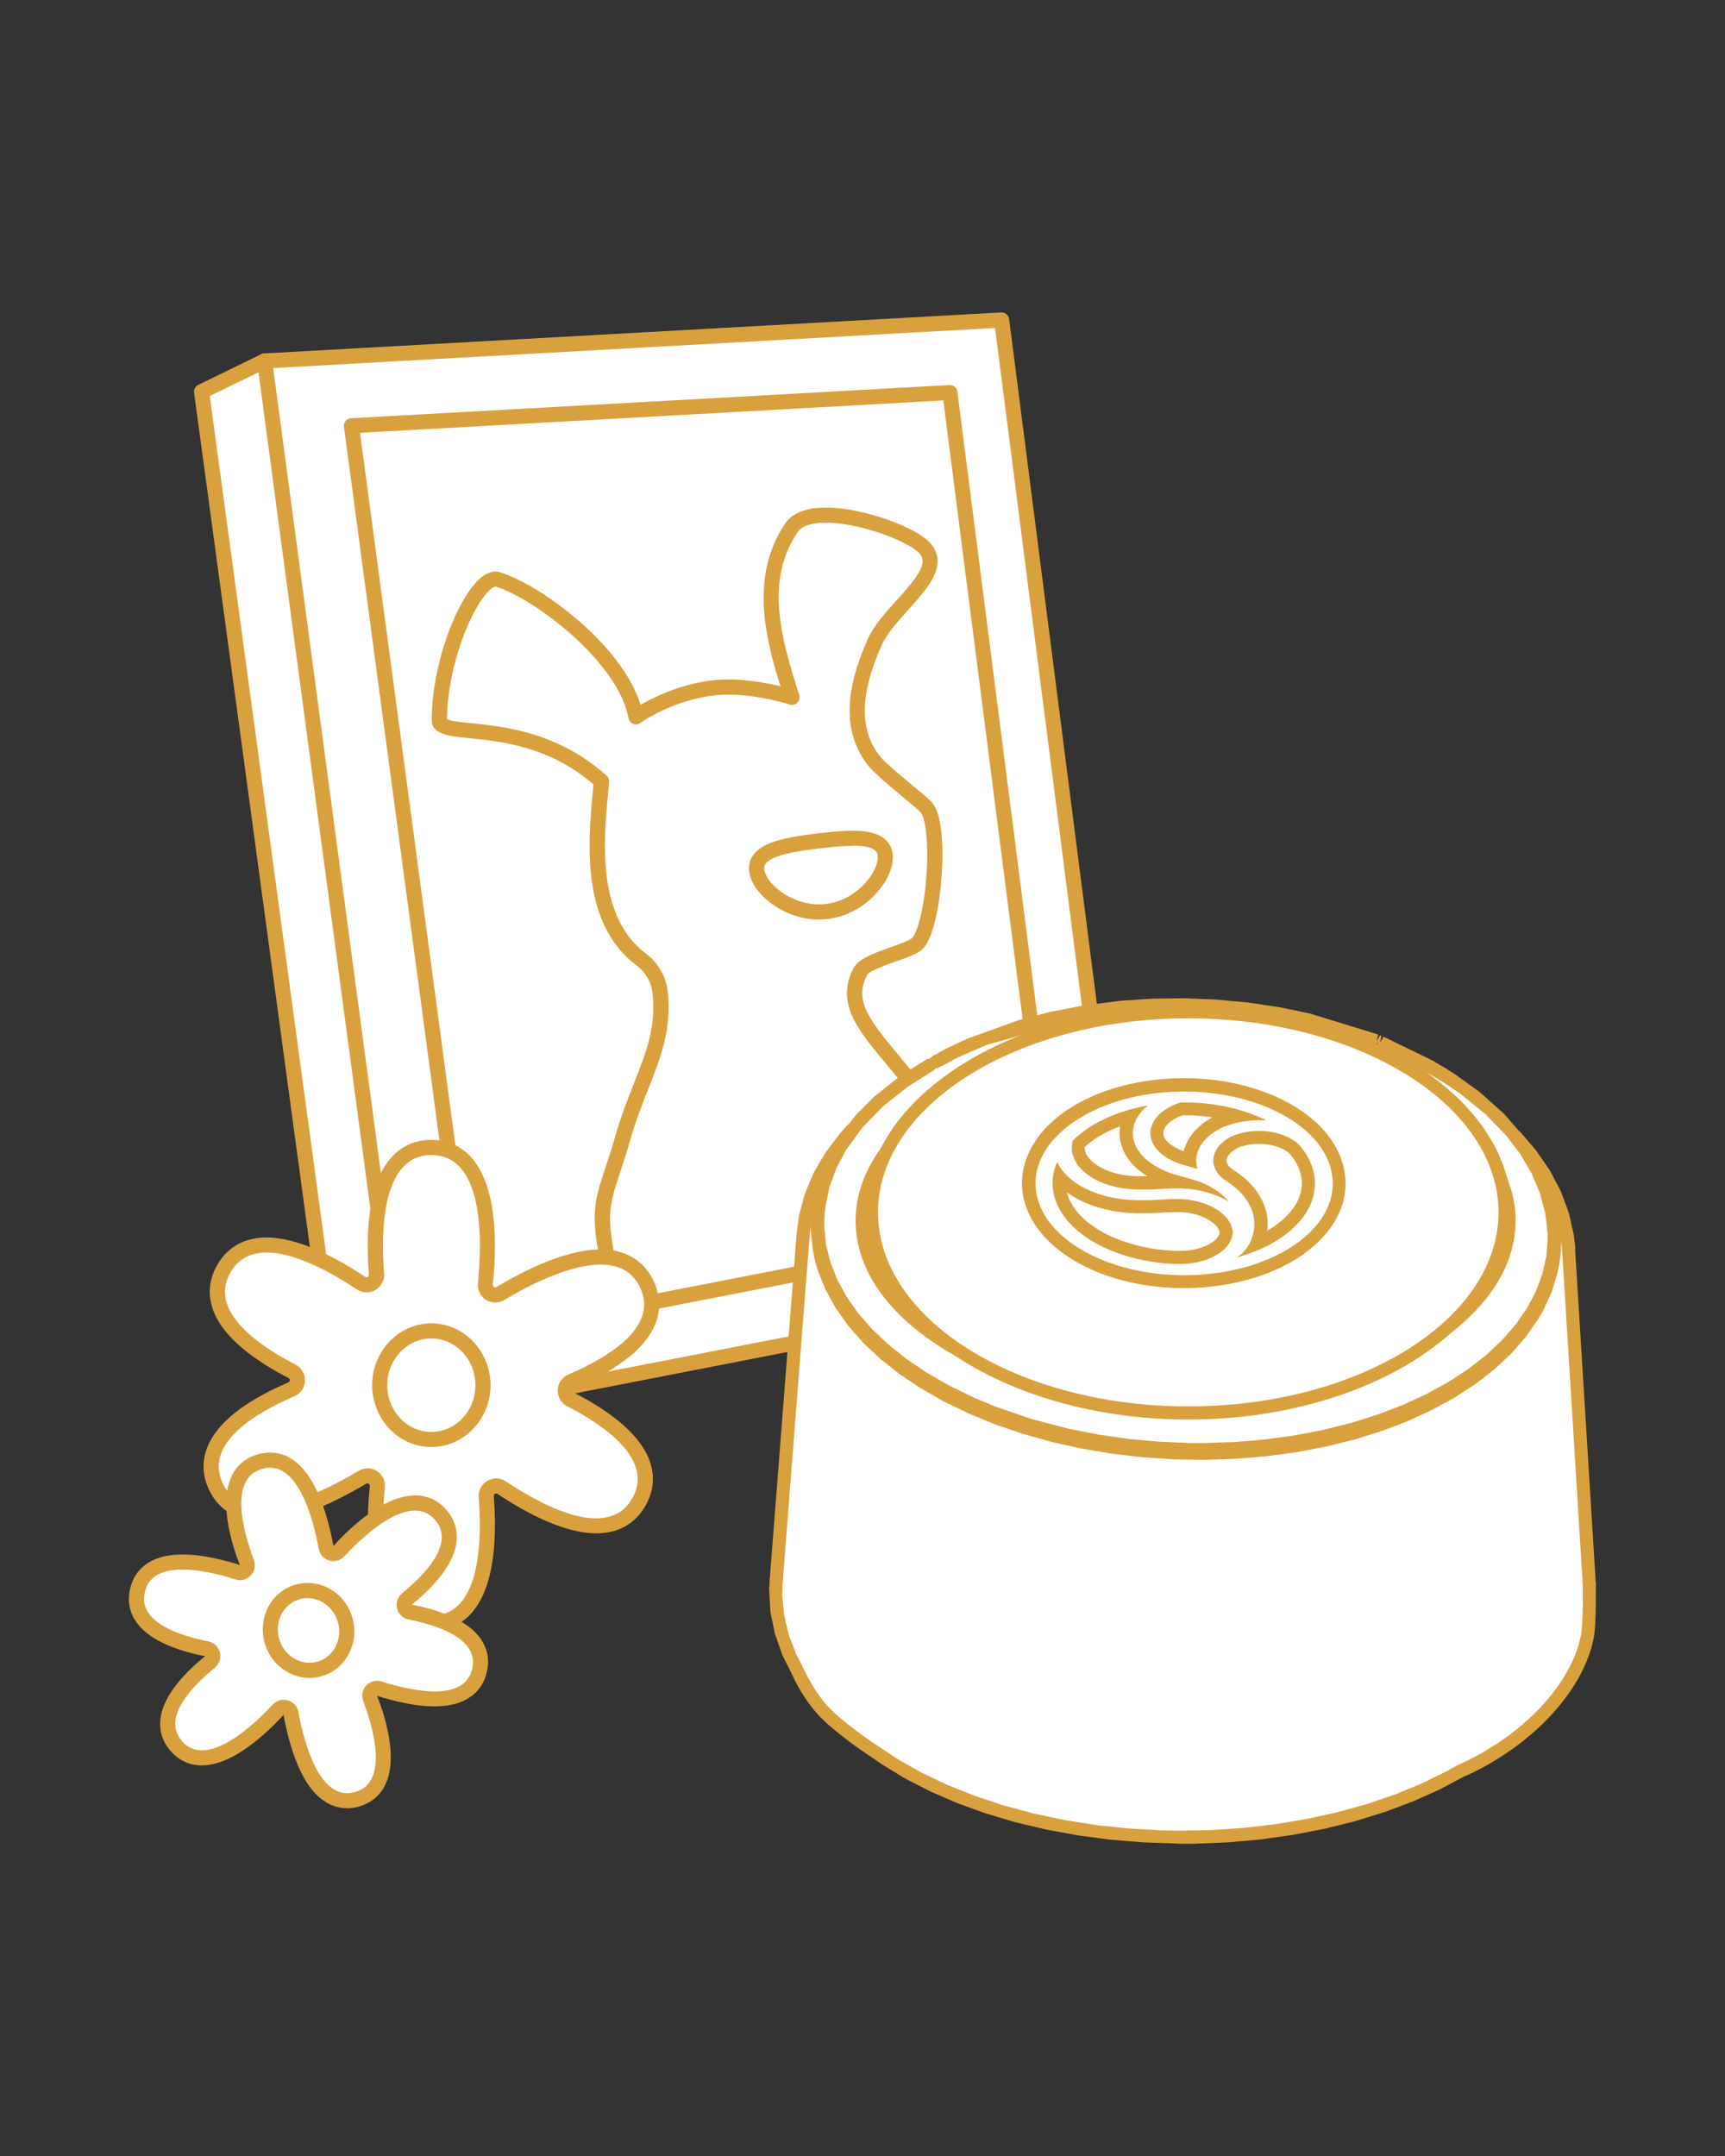 <svg xmlns="http://www.w3.org/2000/svg" id="Capa_1" data-name="Capa 1" viewBox="0 0 200 250"><rect x="0" y="0" width="200" height="250" fill="#333333" stroke="none"/><defs><style>      .cls-1 {        fill: #d9a03e;      }      .cls-1, .cls-2 {        stroke-width: 0px;      }      .cls-2 {        fill: #fff;      }    </style></defs><g><g><polyline class="cls-2" points="47.08 164.49 39.4 163.7 23.37 45.42 30.67 41.85"></polyline><path class="cls-1" d="m47.08,165.37s-.06,0-.09,0l-7.68-.79c-.4-.04-.72-.35-.78-.75L22.5,45.53c-.05-.37.14-.74.48-.9l7.31-3.56c.43-.21.96-.03,1.17.4.21.43.03.96-.4,1.17l-6.74,3.28,15.86,116.98,7,.72c.48.05.83.48.78.96-.05.45-.43.79-.87.79Z"></path></g><g><polygon class="cls-2" points="30.67 41.85 116.12 37.11 130.37 148.27 47.08 164.49 30.67 41.85"></polygon><path class="cls-1" d="m47.08,165.37c-.18,0-.36-.06-.51-.16-.2-.14-.33-.36-.36-.59L29.81,41.97c-.03-.24.04-.49.19-.67.16-.19.38-.3.63-.32l85.45-4.75c.45-.04.86.31.92.76l14.24,111.17c.06.46-.25.88-.7.97l-83.29,16.22c-.06.01-.11.02-.17.02Zm-15.41-122.69l16.16,120.78,81.57-15.89-14.03-109.54-83.69,4.65Z"></path></g><g><polygon class="cls-2" points="40.75 49.36 110.13 45.51 122.48 141.85 54.88 155.02 40.75 49.36"></polygon><path class="cls-1" d="m54.88,155.89c-.18,0-.36-.06-.51-.16-.2-.14-.33-.36-.36-.59l-14.13-105.65c-.03-.24.04-.49.19-.67.16-.19.38-.3.63-.32l69.38-3.85c.45-.03.86.31.92.76l12.34,96.35c.06.46-.25.88-.7.97l-67.59,13.16c-.06.01-.11.02-.17.02Zm-13.14-105.71l13.89,103.8,65.88-12.83-12.14-94.72-67.63,3.76Z"></path></g><path class="cls-1" d="m71.59,151.77c-.39,0-.74-.26-.85-.65-2.54-9.74-2.04-11.24-.56-15.69.34-1.03.73-2.19,1.15-3.67.67-2.35,1.47-4.37,2.17-6.14,1.42-3.58,2.54-6.41,2.17-10.34-.12-1.32-.79-2.52-1.82-3.29-6.57-4.89-5.66-14.46-5.12-20.18.03-.3.06-.58.08-.86-5.16-4.43-10.7-4.98-14.38-5.35-2.49-.25-4.45-.45-4.38-2.2.08-6.96,3.25-14.64,5.92-16.58.86-.63,1.57-.6,2.01-.46,4.68,1.45,14.13,8.36,16.29,15.37,1.54-.9,4.62-2.43,8.46-2.85,2.87-.31,5.95.25,7.76.7-1.77-5.64-3.56-12.83.56-18.9.59-.87,1.59-1.44,2.97-1.68,4.11-.73,10.59,1.51,13.08,3.3.95.69,1.49,1.51,1.59,2.45.21,1.97-1.53,3.9-3.37,5.95-1.25,1.39-2.54,2.82-3.14,4.19-2.47,5.64-2.55,9.68-.23,12.71.6.78,2.4,2.28,3.84,3.47.89.74,1.66,1.38,2.12,1.82,1.26,1.21,1.42,4.64,1.34,7.3-.09,2.83-.71,8.54-2.4,9.96-.58.49-1.69.88-2.97,1.33-1.07.38-3.07,1.09-3.33,1.55-1.59,2.89.19,5.22,3.73,9.44,3.7,4.4,8.77,10.42,9.71,20.14.05.48-.31.91-.79.96-.48.04-.91-.31-.96-.79-.89-9.18-5.55-14.72-9.3-19.18-3.45-4.1-6.17-7.33-3.93-11.41.54-.97,2.04-1.57,4.27-2.36.98-.35,2.09-.74,2.43-1.03.73-.61,1.64-4.33,1.78-8.68.11-3.47-.33-5.53-.8-5.98-.41-.4-1.2-1.05-2.02-1.73-1.59-1.32-3.39-2.82-4.11-3.76-3.6-4.72-1.72-10.52.02-14.47.71-1.63,2.1-3.17,3.45-4.66,1.5-1.67,3.06-3.4,2.93-4.59-.05-.43-.33-.83-.87-1.21-2.22-1.6-8.27-3.61-11.75-3-.9.16-1.51.48-1.83.94-3.73,5.49-2.14,11.82.15,18.93.1.31.02.66-.22.89-.23.23-.57.31-.89.21-.05-.01-4.65-1.5-8.62-1.07-4.99.55-8.66,3.18-8.69,3.21-.24.18-.56.22-.84.1-.28-.11-.48-.36-.53-.66-1.15-6.41-10.8-13.83-15.38-15.25-.04-.02-.19,0-.47.21-2.03,1.48-5.11,8.49-5.2,15.16.37.22,1.71.36,2.81.47,3.75.38,10.03,1,15.7,6.08.21.18.31.45.29.73-.04.41-.08.85-.12,1.32-.51,5.35-1.36,14.31,4.42,18.61,1.43,1.06,2.34,2.71,2.52,4.53.41,4.35-.84,7.5-2.28,11.15-.72,1.82-1.47,3.71-2.11,5.98-.43,1.52-.83,2.7-1.17,3.75-1.43,4.3-1.82,5.46.59,14.69.12.47-.16.95-.63,1.07-.07.02-.15.03-.22.03Z"></path><g><path class="cls-2" d="m102.62,99.13c.27,2.26-2.64,6.08-6.76,6.58-4.11.5-7.86-2.51-8.13-4.77s3.03-2.91,7.14-3.41c4.11-.5,7.47-.65,7.75,1.61Z"></path><path class="cls-1" d="m94.95,106.63c-1.75,0-3.52-.54-5.07-1.55-1.72-1.12-2.85-2.64-3.02-4.05-.12-1.01.21-2.4,2.48-3.29,1.45-.56,3.46-.86,5.43-1.1,1.96-.24,3.99-.43,5.53-.23,2.41.32,3.07,1.59,3.19,2.6h0c.17,1.41-.56,3.15-1.96,4.65-1.51,1.62-3.48,2.65-5.56,2.9-.34.04-.68.06-1.02.06Zm3.88-8.55c-1.16,0-2.52.14-3.85.3-1.85.22-3.74.5-5,.99-1.48.58-1.41,1.16-1.37,1.45.1.86,1,1.98,2.24,2.79.87.57,2.67,1.48,4.92,1.21,2.25-.27,3.78-1.59,4.49-2.36,1-1.08,1.61-2.38,1.5-3.25h0c-.03-.28-.11-.87-1.68-1.08-.38-.05-.79-.07-1.24-.07Z"></path></g></g><g><g><ellipse class="cls-2" cx="136.88" cy="143.16" rx="43.24" ry="25.72"></ellipse><g><path class="cls-2" d="m181.87,144.7l.1,1.39.12,1.76.12,1.7.11,1.63.11,1.56.11,1.58.1,1.51.09,1.43.09,1.35.08,1.28.08,1.2.06,1.01.06.95.06.89.05.83.05.77.04.71.04.65.04.59.03.53.03.47.02.41.02.35.02.32.02.33.02.36.02.38.02.41.03.56.04.6.04.65.04.69.04.74.04.65.04.7.04.76.05.81.05.87.05.98.06,1.04.06,1.1.06,1.17.06,1.23v.14s.08,4.4-.21,5.96c-.64,3.38-2.81,6.95-6.27,10.13-4.02,3.7-8.34,5.43-8.34,5.43l-1.41.78-1.43.73-1.48.69-1.53.65-1.57.62-1.66.59-1.7.55-1.74.51-1.78.47-1.76.41-1.79.37-1.81.33-1.83.28-1.86.24-1.87.19-1.87.15-1.88.1-1.95.06h-1.96s-1.96-.03-1.96-.03l-1.95-.09-1.89-.13-1.88-.17-1.86-.22-1.85-.27-1.87-.32-1.85-.37-1.82-.41-1.79-.45-1.71-.48-1.67-.52-1.63-.56-1.59-.6-1.59-.66-1.54-.7-1.49-.74-1.43-.77-1.33-.78-1.28-.81-1.13-.78s-3.1-2-5.36-4.09c-2.25-2.09-3.56-5.13-3.56-5.13l-.3-.54-.31-.59-.29-.59-.26-.59-.24-.6-.22-.6-.2-.6-.18-.61-.15-.6-.13-.61-.11-.61-.09-.61-.07-.61-.04-.61-.02-.61v-.82s3.15-42.55,3.15-42.55c0,0,6.7-6.81,18.59-9.4,11.89-2.59,46.14-2.49,57.17.97,11.02,3.46,13.01,11.58,13.01,11.58Z"></path><path class="cls-1" d="m136.57,213.77l-3.94-.13-3.8-.31-3.75-.49-3.77-.69-3.65-.87-3.42-1.02-3.26-1.18-3.17-1.38-2.97-1.53-2.66-1.63-1.15-.8c-.11-.07-3.17-2.05-5.44-4.16-2.34-2.17-3.68-5.25-3.74-5.38l-1.15-2.3-.87-2.5-.51-2.53-.14-2.56v-.24c.02-.42.41-.68.79-.73.42.01.75.37.73.79v.8s.21,2.35.21,2.35l.55,2.32.89,2.3.86,1.66c.05.1,1.31,2.99,3.41,4.94,2.17,2.02,5.22,3.99,5.25,4.01l2.4,1.59,2.72,1.52,2.98,1.41,3.13,1.24,3.26,1.08,3.45.93,3.63.77,3.68.58,3.7.39,3.8.22,1.94.04,3.87-.07,3.72-.25,3.7-.43,3.61-.6,3.51-.77,3.48-.96,3.32-1.13,3.05-1.26,2.86-1.4,1.39-.77c.13-.06,4.33-1.78,8.19-5.33,3.28-3.02,5.42-6.47,6.04-9.71.28-1.46.21-5.76.21-5.8l-2.41-39.02c-.03-.42.28-.78.7-.81.43-.04.78.28.81.7l2.41,38.93s0,.16,0,.17c0,.18.07,4.5-.23,6.11-.68,3.57-2.99,7.31-6.5,10.55-4.08,3.75-8.39,5.51-8.57,5.58l-2.78,1.48-3.05,1.37-3.27,1.23-3.49,1.08-3.57.89-3.64.7-3.73.53-3.78.34-3.87.16h-1.98Z"></path></g><path class="cls-1" d="m109.95,123.11c-.28,0-.56-.15-.69-.41-.19-.37-.05-.82.32-1.01l.04-.02c.38-.19.83-.03,1.02.34.19.38.04.83-.34,1.02-.11.06-.23.08-.35.08Z"></path><path class="cls-1" d="m139.7,169.28l-3.59-.06-3.58-.24-3.64-.42-3.58-.61-3.4-.76-3.29-.92-3.25-1.11-3.09-1.27-2.84-1.38-2.67-1.52-2.45-1.64-2.22-1.75-2.03-1.91-1.76-2.01-1.44-2.04-1.16-2.1-.89-2.22-.32-1.13-.24-1.13-.24-2.2v-1.11s.03-.52.03-.52c.03-.42.4-.73.81-.7.42.03.73.4.7.81l-.03.46.07,1.99.36,2.03.67,2.05.95,1.99,1.21,1.93,1.51,1.9,1.8,1.86,2.03,1.75,2.24,1.63,2.47,1.52,2.67,1.4,2.88,1.28,3.09,1.16,3.19.99,3.27.82,3.41.67,3.54.51,3.54.32,3.51.14h1.75s3.57-.12,3.57-.12l3.53-.3,3.37-.46,3.28-.63,3.18-.79,3.02-.95,2.9-1.1,2.71-1.23,2.59-1.41,2.37-1.54,2.07-1.61,1.83-1.7,1.62-1.85,1.34-1.92,1.02-1.92.74-1.96.47-2.05.18-2.06-.04-1.23c-.04-.42.27-.79.69-.83.37-.03.79.27.83.69l.03.28.02,1.11-.06,1.14-.14,1.14-.22,1.13-.67,2.2-.96,2.12-.59,1.03-1.44,2.07-1.72,1.97-1.93,1.8-2.17,1.69-2.47,1.61-2.69,1.47-2.8,1.28-2.99,1.14-3.11.97-3.26.81-3.36.64-3.44.47-3.61.31-3.65.12Z"></path><path class="cls-1" d="m108.52,123.86c-.27,0-.53-.14-.67-.39-.2-.37-.07-.83.3-1.03l.91-.48c.38-.19.83-.04,1.02.34.19.38.04.83-.34,1.02l-.86.45c-.12.06-.24.09-.37.09Z"></path><path class="cls-1" d="m167.23,125.31c-.14,0-.28-.04-.4-.12l-.89-.53c-.36-.21-.49-.68-.28-1.04.21-.36.68-.49,1.04-.28l.94.55c.36.22.46.69.24,1.05-.14.23-.39.36-.64.36Z"></path><path class="cls-1" d="m180.14,143.19c-.35,0-.67-.25-.74-.61-.08-.41.18-.81.6-.9.41-.08.81.18.89.59h0c.08.42-.18.82-.6.9-.05.01-.1.01-.15.01Z"></path><path class="cls-1" d="m181.86,145.46c-.42,0-.76-.34-.76-.76s.34-.76.76-.76.76.34.76.76h0c0,.43-.34.77-.76.77Z"></path><path class="cls-1" d="m90.02,183.88c-.05,0-.1,0-.15-.01-.41-.08-.68-.48-.6-.89.08-.41.49-.69.89-.6.41.08.68.47.6.89h0c-.07.38-.39.63-.74.63Z"></path><path class="cls-1" d="m184.27,184.51c-.42,0-.76-.33-.76-.75v-.02c0-.42.34-.76.76-.76s.76.34.76.76-.34.77-.76.77Z"></path><path class="cls-1" d="m89.96,184.8h-.03c-.42-.01-.75-.37-.73-.79l.05-.96c.03-.42.42-.74.81-.71.42.03.73.39.71.81l-.05.9c-.01.41-.35.73-.76.73Z"></path><path class="cls-1" d="m165.83,124.49c-.13,0-.26-.03-.37-.1l-2.95-1.55-2.67-1.18s-.24-.1-.24-.1l.13-.77-.28.71-.22-.09-4.55-1.56-3.19-.84-3.42-.7-3.63-.54-3.71-.34-3.62-.14-3.5.05-4.93.38-4.22.63-10.01,2.8-2.99,1.28-1.18.58c-.38.19-.83.03-1.02-.35s-.03-.83.35-1.02l2.5-1.18,6.09-2.2,3.46-.9,3.9-.76,4.42-.56,3.56-.24,3.58-.05,3.7.14,3.8.35,3.71.55,3.5.72,7.81,2.4s.14.06.14.06l-.16.75.38-.67s.16.07.17.07l-.16.75.4-.66,5.79,2.81c.37.21.5.67.29,1.03-.14.25-.4.39-.66.39Z"></path><path class="cls-1" d="m180.18,143.6c-.39,0-.73-.31-.76-.71l-.03-.42c-.03-.42.28-.78.7-.81.4-.06.78.28.81.7l.03.43c.03.42-.29.78-.71.81-.02,0-.04,0-.05,0Z"></path><path class="cls-1" d="m94.8,141.29l-.76-.06.03-.41c.03-.42.44-.74.81-.71.42.03.74.39.71.81l-.02.3-.77.07Z"></path><path class="cls-1" d="m109.4,123.39c-.28,0-.54-.15-.68-.41-.19-.37-.04-.83.33-1.02l.52-.27c.37-.19.83-.04,1.02.33.19.37.04.83-.33,1.02l-.52.27c-.11.06-.23.08-.35.08Z"></path><path class="cls-1" d="m166.31,124.76c-.13,0-.26-.03-.38-.1l-.49-.28c-.37-.21-.49-.67-.28-1.04.21-.37.67-.49,1.04-.28l.49.28c.37.21.49.67.28,1.04-.14.24-.4.38-.66.38Z"></path><path class="cls-1" d="m168.2,125.91c-.14,0-.28-.04-.41-.12l-.95-.59c-.36-.22-.47-.69-.25-1.05.22-.36.69-.46,1.05-.25l.97.61c.35.23.46.7.23,1.05-.15.23-.39.35-.64.35Z"></path><path class="cls-1" d="m180.15,143.19c-.4,0-.73-.31-.76-.71l-.25-1.89-.61-2.28-.95-2.24-1.28-2.2-1.61-2.13-2.44-2.53-2.91-2.36-1.43-.98c-.35-.23-.45-.7-.23-1.05.23-.35.7-.45,1.05-.23l2.76,1.98,2.86,2.55,2.39,2.75,1.54,2.32,1.2,2.39.85,2.46.48,2.49.08.84c.03.42-.29.78-.71.81-.02,0-.03,0-.05,0Z"></path><path class="cls-1" d="m94.83,141.63s-.04,0-.06,0c-.42-.03-.73-.4-.7-.81l.32-2.32.7-2.44,1.06-2.38,1.4-2.27,1.75-2.19,2.07-2.07,2.99-2.38,3.06-1.93c.36-.2.83-.08,1.04.29.21.37.08.83-.29,1.04l-2.94,1.85-2.85,2.27-2.39,2.45-1.9,2.61-1.13,2.14-.8,2.21-.47,2.25-.1,1c-.03.4-.36.7-.76.7Z"></path><path class="cls-1" d="m181.86,145.45c-.4,0-.74-.31-.76-.72l-.24-1.89-.61-2.35-.94-2.31-1.28-2.26-1.61-2.2-1.21-1.37c-.29-.31-.27-.79.04-1.07.31-.28.79-.27,1.07.04l1.74,2.03,1.63,2.35,1.28,2.44.93,2.51.57,2.55.15,1.27s.01.16.01.18c.02.42-.3.78-.72.8-.01,0-.03,0-.04,0Z"></path><path class="cls-1" d="m93.12,143.9s-.03,0-.05,0c-.42-.03-.74-.39-.71-.81l.27-2.1.66-2.51,1.03-2.45,1.37-2.36,1.72-2.27.85-.95c.29-.31.77-.33,1.07-.04.31.28.33.76.04,1.07l-2.06,2.5-1.36,2.18-1.03,2.25-.69,2.3-.36,2.49c-.03.4-.36.71-.76.71Z"></path><path class="cls-1" d="m90.01,183.88s-.04,0-.07,0c-.42-.04-.73-.41-.69-.82l3.11-39.97c.03-.42.41-.75.81-.71.42.03.73.39.71.81l-3.11,39.99c-.03.4-.37.69-.76.69Z"></path><path class="cls-1" d="m112.48,163.46c-.11,0-.22-.02-.32-.07l-2.79-1.36-2.65-1.52-2.47-1.67-2.27-1.81-1.99-1.89-1.7-1.96-1.45-2.06-1.17-2.17-.47-1.1-.69-2.18-.38-2.2-.08-1.14.04-1.52c.04-.42.44-.71.82-.69.42.03.73.4.69.82l-.03.32v1.03s.2,2.03.2,2.03l.49,1.99.78,2,1.08,2,1.35,1.93,1.6,1.84,1.89,1.79,2.17,1.73,2.37,1.6,2.56,1.47,2.73,1.33c.38.18.54.63.37,1.01-.13.28-.4.44-.69.44Z"></path><path class="cls-1" d="m139.62,168.84l-3.62-.06-3.57-.24-3.58-.42-3.58-.61-4.71-1.11-4.29-1.35-2.76-1.07-1.33-.58c-.38-.17-.56-.62-.39-1,.17-.39.62-.56,1-.39l2.64,1.1,4.13,1.42,4.3,1.13,3.46.68,3.53.51,3.48.32,3.51.15h1.79s3.58-.11,3.58-.11l3.49-.3,3.38-.46,3.33-.64,3.26-.82,3.08-.97,2.88-1.1,2.74-1.26,2.58-1.42,2.32-1.52,2.06-1.61,1.84-1.74,1.61-1.85,1.3-1.89,1.01-1.92.74-2,.46-2.06.16-2.05-.03-1.01c-.01-.41.3-.83.71-.85.4-.03.76.21.8.62l.05,1.26-.05,1.12-.13,1.15-.21,1.14-.29,1.13-.81,2.19-1.09,2.09-1.4,2.04-1.71,1.97-1.95,1.83-2.16,1.69-2.42,1.59-2.68,1.47-2.84,1.3-2.97,1.14-3.16.99-3.35.84-3.42.65-3.46.47-3.56.3-3.66.12Z"></path><path class="cls-1" d="m137.46,163.44c-21.1,0-38.26-9.82-38.26-21.89s17.16-21.89,38.26-21.89,38.26,9.82,38.26,21.89-17.16,21.89-38.26,21.89Zm0-42.14c-20.19,0-36.62,9.09-36.62,20.25s16.43,20.25,36.62,20.25,36.62-9.08,36.62-20.25-16.43-20.25-36.62-20.25Z"></path></g><g><g><ellipse class="cls-2" cx="137.77" cy="140.58" rx="36.73" ry="23.26"></ellipse><path class="cls-1" d="m137.77,164.6c-20.67,0-37.49-10.78-37.49-24.02s16.82-24.02,37.49-24.02,37.49,10.78,37.49,24.02-16.82,24.02-37.49,24.02Zm0-46.52c-19.84,0-35.97,10.09-35.97,22.5s16.14,22.5,35.97,22.5,35.97-10.09,35.97-22.5-16.14-22.5-35.97-22.5Z"></path></g><g><path class="cls-2" d="m154.29,135.49c-.75-2.81-3.22-5.27-6.96-6.92-3.74-1.66-8.3-2.32-12.84-1.85-9.37.95-15.74,6.45-14.2,12.24,1.39,5.21,8.71,8.92,16.99,8.92.93,0,1.87-.05,2.81-.14,4.54-.46,8.52-1.99,11.2-4.3,2.68-2.31,3.75-5.13,3-7.94Zm-7.43-5.56c-1.71-.12-3.49.12-5.01.75-.05.02-.1.04-.15.06-.26.12-.5.26-.72.4-1.89,1.17-2.64,2.84-2.14,4.4-.23-.06-.46-.13-.7-.19-.43-.12-.83-.22-1.07-.3-1.94-.61-3.25-1.7-3.59-2.98-.46-1.73.9-3.42,3.39-4.23.15,0,.3,0,.45,0,3.15,0,6.21.61,8.82,1.76.24.11.48.22.72.34Zm-13.75-1.74c-1.4,1.13-2.03,2.59-1.63,4.08.45,1.68,2.15,3.1,4.67,3.9.29.09.72.21,1.18.33.56.15,1.2.33,1.52.44.73.26,1.39.58,1.97.95.15.11.33.23.53.37.43.33.8.68,1.11,1.06-1.47-.89-3.44-1.46-5.59-1.52h-.05c-.05,0-1.24,0-2.9.11-.52.03-1.38.04-2.01.03-3.74-.05-6.9-1.75-7.51-4.04-.15-.56-.14-1.11.03-1.66,1.95-1.92,4.99-3.39,8.69-4.04Zm-10.82,10.56c-.37-1.37-.23-2.73.33-3.99,1.15,2.54,4.88,4.37,9.23,4.44.43,0,1.52.02,2.27-.03,1.43-.09,2.5-.1,2.66-.1,3.05.1,5.62,1.52,6.12,3.38.04.15.06.3.08.45,0,0,0,0,0,.01-.06,1.82-2.21,3.35-5.12,3.65-.47.05-.96.06-1.43.04-.03,0-.05,0-.07,0-6.91-.26-12.88-3.45-14.06-7.85Zm27.34,3.95c-1.59,1.37-3.71,2.43-6.14,3.1.93-.54,1.47-1.65,1.48-1.66.53-1.19.65-2.27.38-3.31-.39-1.46-1.46-2.78-3.04-3.8-.42-.3-.62-.46-.67-.5-1.47-1.42-1.14-3.31.78-4.5.15-.09.31-.18.49-.27,0,0,.01,0,.02,0,2.16-.92,5.08-.76,6.95.39.3.19.57.4.8.62,0,0,0,0,.01.01.78.9,1.33,1.89,1.61,2.93.66,2.48-.28,4.96-2.64,7Z"></path><path class="cls-1" d="m137.33,126.57c3.57,0,7.04.69,10,2,3.74,1.66,6.21,4.12,6.96,6.92.75,2.81-.32,5.63-3,7.94-2.68,2.31-6.66,3.84-11.2,4.3-.94.1-1.88.14-2.81.14-8.28,0-15.6-3.71-16.99-8.92-1.54-5.79,4.82-11.29,14.2-12.24.95-.1,1.9-.14,2.84-.14m1.51,8.97c-.5-1.56.25-3.23,2.14-4.4.22-.14.47-.27.72-.4.05-.02.1-.04.15-.06,1.27-.52,2.71-.78,4.15-.78.28,0,.57.01.85.03-.23-.12-.47-.23-.72-.34-2.61-1.16-5.67-1.76-8.82-1.76-.15,0-.3,0-.45,0-2.49.82-3.85,2.5-3.39,4.23.34,1.28,1.65,2.37,3.59,2.98.24.08.64.18,1.07.3.23.06.47.13.7.19m-6.28,2.41c.49,0,1,0,1.35-.03,1.51-.1,2.62-.11,2.86-.11.02,0,.04,0,.04,0h.05c2.15.06,4.12.63,5.59,1.52-.31-.38-.68-.74-1.11-1.06-.2-.14-.38-.26-.53-.37-.58-.37-1.24-.69-1.97-.95-.32-.11-.96-.29-1.52-.44-.45-.12-.88-.24-1.18-.33-2.52-.8-4.22-2.22-4.67-3.9-.4-1.48.23-2.95,1.63-4.08-3.7.65-6.75,2.13-8.69,4.04-.16.55-.17,1.11-.03,1.66.61,2.29,3.77,3.98,7.51,4.04.2,0,.43,0,.66,0m10.93,7.86c2.43-.67,4.55-1.73,6.14-3.1,2.37-2.04,3.3-4.53,2.64-7-.28-1.04-.82-2.02-1.61-2.93,0,0-.01,0-.01-.01-.22-.22-.49-.43-.8-.62-1.06-.65-2.45-.99-3.86-.99-1.07,0-2.15.2-3.09.59,0,0-.01,0-.02,0-.17.09-.34.18-.49.27-1.93,1.2-2.25,3.09-.78,4.5.05.04.25.2.67.5,1.58,1.02,2.65,2.34,3.04,3.8.28,1.04.15,2.12-.38,3.31,0,.01-.55,1.13-1.48,1.66m-7.14.8h.02s.04,0,.06,0c.14,0,.28,0,.43,0,.33,0,.67-.02,1-.05,2.91-.3,5.06-1.83,5.12-3.65,0,0,0,0,0-.01-.01-.15-.04-.31-.08-.45-.5-1.87-3.07-3.29-6.12-3.38-.16,0-1.23,0-2.66.1-.47.03-1.07.04-1.56.04-.29,0-.55,0-.71,0-4.36-.06-8.08-1.89-9.23-4.44-.56,1.26-.7,2.62-.33,3.99,1.17,4.4,7.14,7.58,14.06,7.85m.98-21.55c-.99,0-2,.05-2.99.15-6.28.64-11.57,3.25-14.15,6.99-1.54,2.24-2.02,4.71-1.37,7.15,1.55,5.82,9.32,10.05,18.46,10.05.99,0,1.98-.05,2.97-.15,4.85-.49,9.12-2.15,12.04-4.66,3.15-2.71,4.38-6.08,3.47-9.48-.87-3.26-3.64-6.07-7.81-7.92-3.14-1.39-6.81-2.13-10.62-2.13h0Zm-.19,4.3h.18c1.12,0,2.23.08,3.3.24-.15.08-.3.17-.44.26-1.55.96-2.55,2.27-2.89,3.67-1.26-.45-2.15-1.14-2.33-1.84-.22-.83.67-1.77,2.18-2.32h0Zm-11.32,3.66c1.08-.96,2.47-1.77,4.09-2.38-.11.67-.07,1.35.11,2.03.39,1.47,1.46,2.77,3.04,3.76-.16,0-.33,0-.49,0-.22,0-.44,0-.64,0-3.32-.05-5.69-1.52-6.06-2.91-.04-.17-.06-.33-.05-.49h0Zm17.73.12c.75-.31,1.59-.46,2.47-.46,1.16,0,2.28.28,3.06.76.2.12.37.25.51.39.61.72,1.03,1.48,1.24,2.27.64,2.41-.82,4.3-2.17,5.46-.5.43-1.07.83-1.69,1.2.11-.79.07-1.56-.13-2.31-.48-1.81-1.75-3.43-3.66-4.66-.27-.2-.44-.32-.52-.38-.21-.22-.44-.54-.4-.89.04-.4.4-.83.98-1.19.1-.06.21-.12.32-.18h0Zm-7.16,11.95c-6.34-.25-11.65-3.07-12.62-6.72,0-.02,0-.04-.01-.06,2.04,1.46,4.93,2.36,8.09,2.41.17,0,.43,0,.73,0,.68,0,1.23-.01,1.66-.04,1.4-.09,2.45-.1,2.56-.1,2.5.08,4.37,1.23,4.64,2.26,0,.04.02.07.02.11-.07.82-1.5,1.87-3.75,2.1-.28.03-.57.04-.85.04-.12,0-.24,0-.36,0-.02,0-.08,0-.11,0h0Z"></path></g></g></g><g><g><path class="cls-2" d="m67.32,162.88c-.37-.21-.75-.41-1.13-.61-.89-.46-.84-1.72.07-2.11.4-.17.79-.35,1.18-.53,7.72-3.61,9.1-7.47,7.57-10.72-1.52-3.25-5.37-4.66-13.09-1.04-1.29.61-2.61,1.31-3.9,2.09-.83.49-1.85-.16-1.75-1.11.15-1.5.24-2.99.24-4.42,0-8.52-2.91-11.41-6.5-11.41s-6.5,2.89-6.5,11.41c0,1.06.05,2.16.13,3.27.08.97-.99,1.59-1.8,1.05-.93-.62-1.86-1.2-2.79-1.71-7.43-4.17-11.37-3.04-13.13.09-1.75,3.13-.66,7.08,6.77,11.24.37.21.75.41,1.13.61.89.46.84,1.72-.07,2.11-.4.17-.79.35-1.18.53-7.72,3.61-9.1,7.47-7.57,10.72,1.52,3.25,5.37,4.66,13.09,1.04,1.29-.61,2.61-1.31,3.9-2.09.83-.49,1.85.16,1.75,1.11-.15,1.5-.24,2.99-.24,4.42,0,8.52,2.91,11.41,6.5,11.41s6.5-2.89,6.5-11.41c0-1.06-.05-2.16-.13-3.27-.08-.97.99-1.59,1.8-1.05.93.62,1.86,1.2,2.79,1.71,7.43,4.17,11.37,3.04,13.13-.09,1.75-3.13.66-7.08-6.77-11.24Z"></path><path class="cls-1" d="m50.01,189.11c-2.75,0-7.37-1.6-7.37-12.28,0-1.44.08-2.95.24-4.51.02-.16-.07-.24-.13-.27-.05-.03-.17-.08-.3,0-1.34.8-2.68,1.52-3.98,2.13-9.68,4.53-13.08,1.03-14.25-1.46s-1.68-7.35,8-11.88c.39-.18.8-.37,1.2-.54.15-.07.18-.19.18-.26s-.02-.19-.17-.27c-.4-.2-.78-.41-1.16-.62-3.63-2.03-6.04-4.18-7.18-6.37-1.05-2.02-1.02-4.12.07-6.06,1.35-2.4,5-5.65,14.32-.42.93.52,1.89,1.11,2.85,1.75.13.09.25.05.3.01.06-.03.15-.11.14-.27-.09-1.15-.13-2.27-.13-3.34,0-10.69,4.62-12.28,7.37-12.28s7.37,1.6,7.37,12.28c0,1.43-.08,2.95-.24,4.51-.02.16.07.24.13.27.07.04.17.08.3,0,1.34-.8,2.68-1.52,3.98-2.13,3.77-1.77,6.91-2.48,9.36-2.13,2.25.33,3.94,1.57,4.89,3.59s.82,4.12-.37,6.05c-1.29,2.11-3.86,4.07-7.63,5.83-.39.18-.79.36-1.2.54-.16.07-.18.19-.18.26s.02.19.17.27c.39.2.78.41,1.16.62h0c3.63,2.04,6.04,4.18,7.18,6.37,1.05,2.02,1.02,4.12-.07,6.06-1.09,1.95-2.87,3.06-5.14,3.22-2.47.17-5.55-.77-9.18-2.8-.93-.52-1.89-1.11-2.85-1.75-.13-.08-.24-.05-.3-.01-.06.03-.15.11-.14.27.09,1.14.13,2.27.13,3.34,0,10.69-4.62,12.28-7.37,12.28Zm-7.41-18.86c.38,0,.75.11,1.09.32.65.42,1.01,1.15.93,1.93-.15,1.5-.23,2.96-.23,4.33,0,4.8.98,10.53,5.62,10.53s5.62-5.73,5.62-10.53c0-1.03-.04-2.11-.13-3.2-.06-.79.32-1.52,1-1.92.68-.4,1.5-.37,2.16.07.92.61,1.84,1.18,2.73,1.68,3.32,1.86,6.08,2.75,8.2,2.58,1.7-.12,2.92-.88,3.73-2.33.81-1.45.83-2.89.04-4.4-.98-1.89-3.16-3.79-6.48-5.65h0c-.36-.2-.73-.4-1.1-.59-.72-.37-1.14-1.09-1.11-1.89.03-.8.5-1.49,1.24-1.8.39-.17.77-.34,1.15-.52,3.45-1.62,5.77-3.35,6.88-5.16.89-1.45.98-2.89.28-4.39s-1.87-2.36-3.55-2.6c-2.1-.3-4.92.36-8.37,1.98-1.25.58-2.53,1.27-3.82,2.05-.67.4-1.49.39-2.14-.02-.65-.42-1.01-1.15-.93-1.93.15-1.5.23-2.96.23-4.33,0-4.8-.98-10.53-5.62-10.53s-5.62,5.73-5.62,10.53c0,1.02.04,2.1.13,3.2.06.79-.32,1.52-1,1.92-.68.39-1.5.37-2.16-.07-.92-.61-1.84-1.18-2.73-1.68-4.19-2.35-9.67-4.3-11.94-.25-.81,1.45-.83,2.89-.04,4.4.98,1.89,3.16,3.79,6.48,5.65.36.2.73.4,1.11.59.71.37,1.14,1.09,1.11,1.89s-.5,1.49-1.24,1.8c-.39.17-.78.34-1.15.52-4.35,2.04-9.12,5.35-7.15,9.56s7.57,2.66,11.92.62c1.25-.58,2.53-1.27,3.82-2.05.33-.2.69-.29,1.05-.29Z"></path></g><g><ellipse class="cls-2" cx="50.01" cy="160.63" rx="5.99" ry="6.29"></ellipse><path class="cls-1" d="m50.01,167.79c-3.78,0-6.86-3.22-6.86-7.17s3.08-7.17,6.86-7.17,6.86,3.22,6.86,7.17-3.08,7.17-6.86,7.17Zm0-12.59c-2.82,0-5.11,2.43-5.11,5.42s2.29,5.42,5.11,5.42,5.11-2.43,5.11-5.42-2.29-5.42-5.11-5.42Z"></path></g></g><g><g><path class="cls-2" d="m48.5,187.12c-.3-.07-.61-.14-.93-.2-.72-.14-.95-1.05-.38-1.51.25-.2.49-.41.73-.61,4.73-4.14,4.92-7.16,3.18-9.15-1.74-1.99-4.76-2.2-9.49,1.93-.79.69-1.58,1.46-2.34,2.28-.48.52-1.34.27-1.47-.43-.2-1.09-.44-2.17-.74-3.18-1.74-6.04-4.39-7.49-6.94-6.76-2.54.73-4.01,3.37-2.27,9.41.22.75.47,1.52.76,2.29.25.67-.37,1.33-1.06,1.11-.78-.25-1.57-.47-2.33-.65-6.12-1.44-8.68.17-9.29,2.74-.6,2.58.98,5.15,7.1,6.59.3.07.61.14.93.2.72.14.95,1.05.38,1.51-.25.2-.49.41-.73.61-4.73,4.14-4.92,7.16-3.18,9.15,1.74,1.99,4.76,2.2,9.49-1.93.79-.69,1.58-1.46,2.34-2.28.48-.52,1.34-.27,1.47.43.2,1.09.44,2.17.74,3.18,1.74,6.04,4.39,7.49,6.94,6.76s4.01-3.37,2.27-9.41c-.22-.75-.47-1.52-.76-2.29-.25-.67.37-1.33,1.06-1.11.78.25,1.57.47,2.33.65,6.12,1.44,8.68-.17,9.29-2.74.6-2.58-.98-5.15-7.1-6.59Z"></path><path class="cls-1" d="m40.23,209.67c-1.14,0-2.21-.41-3.16-1.22-1.42-1.21-2.58-3.35-3.44-6.34-.3-1.03-.55-2.13-.76-3.27-.76.86-1.57,1.65-2.37,2.35-6.08,5.32-9.33,3.44-10.72,1.85-1.39-1.59-2.82-5.06,3.26-10.38.24-.21.49-.42.75-.63-.32-.04-.64-.11-.95-.18-3.03-.71-5.22-1.76-6.51-3.12-1.21-1.28-1.64-2.84-1.24-4.52.39-1.68,1.48-2.89,3.13-3.5,1.75-.64,4.18-.61,7.21.1.77.18,1.58.4,2.39.66-.32-.77-.59-1.57-.81-2.33-2.24-7.77.84-9.91,2.87-10.5,1.66-.48,3.25-.13,4.58,1.02,1.42,1.22,2.58,3.35,3.44,6.34.29,1.02.55,2.12.76,3.27.76-.86,1.57-1.65,2.37-2.35,6.08-5.32,9.33-3.45,10.72-1.85,1.39,1.59,2.82,5.06-3.26,10.38-.24.21-.49.42-.75.63.32.04.64.11.95.18h0c3.03.71,5.22,1.76,6.51,3.12,1.21,1.28,1.64,2.84,1.24,4.52-.39,1.68-1.48,2.89-3.13,3.5-1.75.65-4.18.61-7.21-.1-.77-.18-1.58-.4-2.39-.66.32.77.59,1.57.81,2.33,2.24,7.77-.84,9.91-2.87,10.5-.48.14-.96.21-1.42.21Zm-7.33-12.57c.16,0,.33.02.49.07.63.19,1.1.71,1.21,1.36.2,1.08.44,2.13.72,3.1.77,2.66,1.74,4.51,2.9,5.5.89.76,1.86.98,2.96.66,3.11-.9,2.63-5.03,1.67-8.33-.21-.72-.46-1.47-.74-2.23-.23-.63-.1-1.32.36-1.8.46-.48,1.14-.66,1.78-.45.77.25,1.53.46,2.26.63,2.69.63,4.78.69,6.21.16,1.1-.4,1.76-1.14,2.02-2.25.26-1.11,0-2.07-.81-2.92-1.05-1.1-2.94-1.98-5.64-2.62h0c-.29-.07-.59-.13-.9-.19-.67-.13-1.19-.62-1.35-1.28-.16-.66.06-1.33.59-1.77.24-.2.48-.4.71-.6,2.59-2.26,5.23-5.47,3.1-7.91-2.13-2.44-5.67-.25-8.25,2.02-.76.66-1.52,1.41-2.28,2.22-.45.48-1.12.67-1.75.48-.63-.19-1.1-.71-1.21-1.36-.2-1.09-.44-2.13-.72-3.1-.77-2.66-1.74-4.51-2.9-5.5-.89-.76-1.86-.98-2.96-.66-3.11.9-2.63,5.03-1.68,8.33.21.72.46,1.47.74,2.23.23.63.1,1.32-.36,1.8-.46.48-1.14.66-1.78.45-.77-.25-1.53-.46-2.26-.63-2.69-.63-4.78-.69-6.21-.16-1.1.4-1.76,1.14-2.02,2.25-.26,1.11,0,2.07.81,2.92,1.05,1.1,2.94,1.98,5.64,2.62.29.07.59.13.9.19.67.13,1.19.62,1.35,1.28.16.66-.06,1.33-.59,1.77-.24.2-.48.4-.71.6-2.59,2.26-5.23,5.48-3.1,7.91,2.13,2.44,5.67.25,8.25-2.02.76-.66,1.52-1.41,2.28-2.22.33-.36.79-.55,1.27-.55Z"></path></g><g><ellipse class="cls-2" cx="35.77" cy="189.05" rx="4.42" ry="4.64" transform="translate(-50.96 17.3) rotate(-16.08)"></ellipse><path class="cls-1" d="m35.88,194.56c-.91,0-1.82-.25-2.64-.73-1.24-.72-2.15-1.9-2.55-3.31-.84-2.92.75-5.96,3.56-6.77,1.36-.39,2.81-.21,4.06.53,1.24.72,2.15,1.9,2.55,3.31.84,2.92-.75,5.96-3.56,6.77-.47.13-.94.2-1.42.2Zm-.22-9.25c-.31,0-.62.04-.93.13-1.88.54-2.94,2.61-2.36,4.6.28.97.9,1.79,1.75,2.28.84.49,1.79.62,2.69.36,1.88-.54,2.94-2.61,2.36-4.6-.28-.97-.9-1.79-1.75-2.28-.55-.32-1.16-.49-1.76-.49Z"></path></g></g></svg>